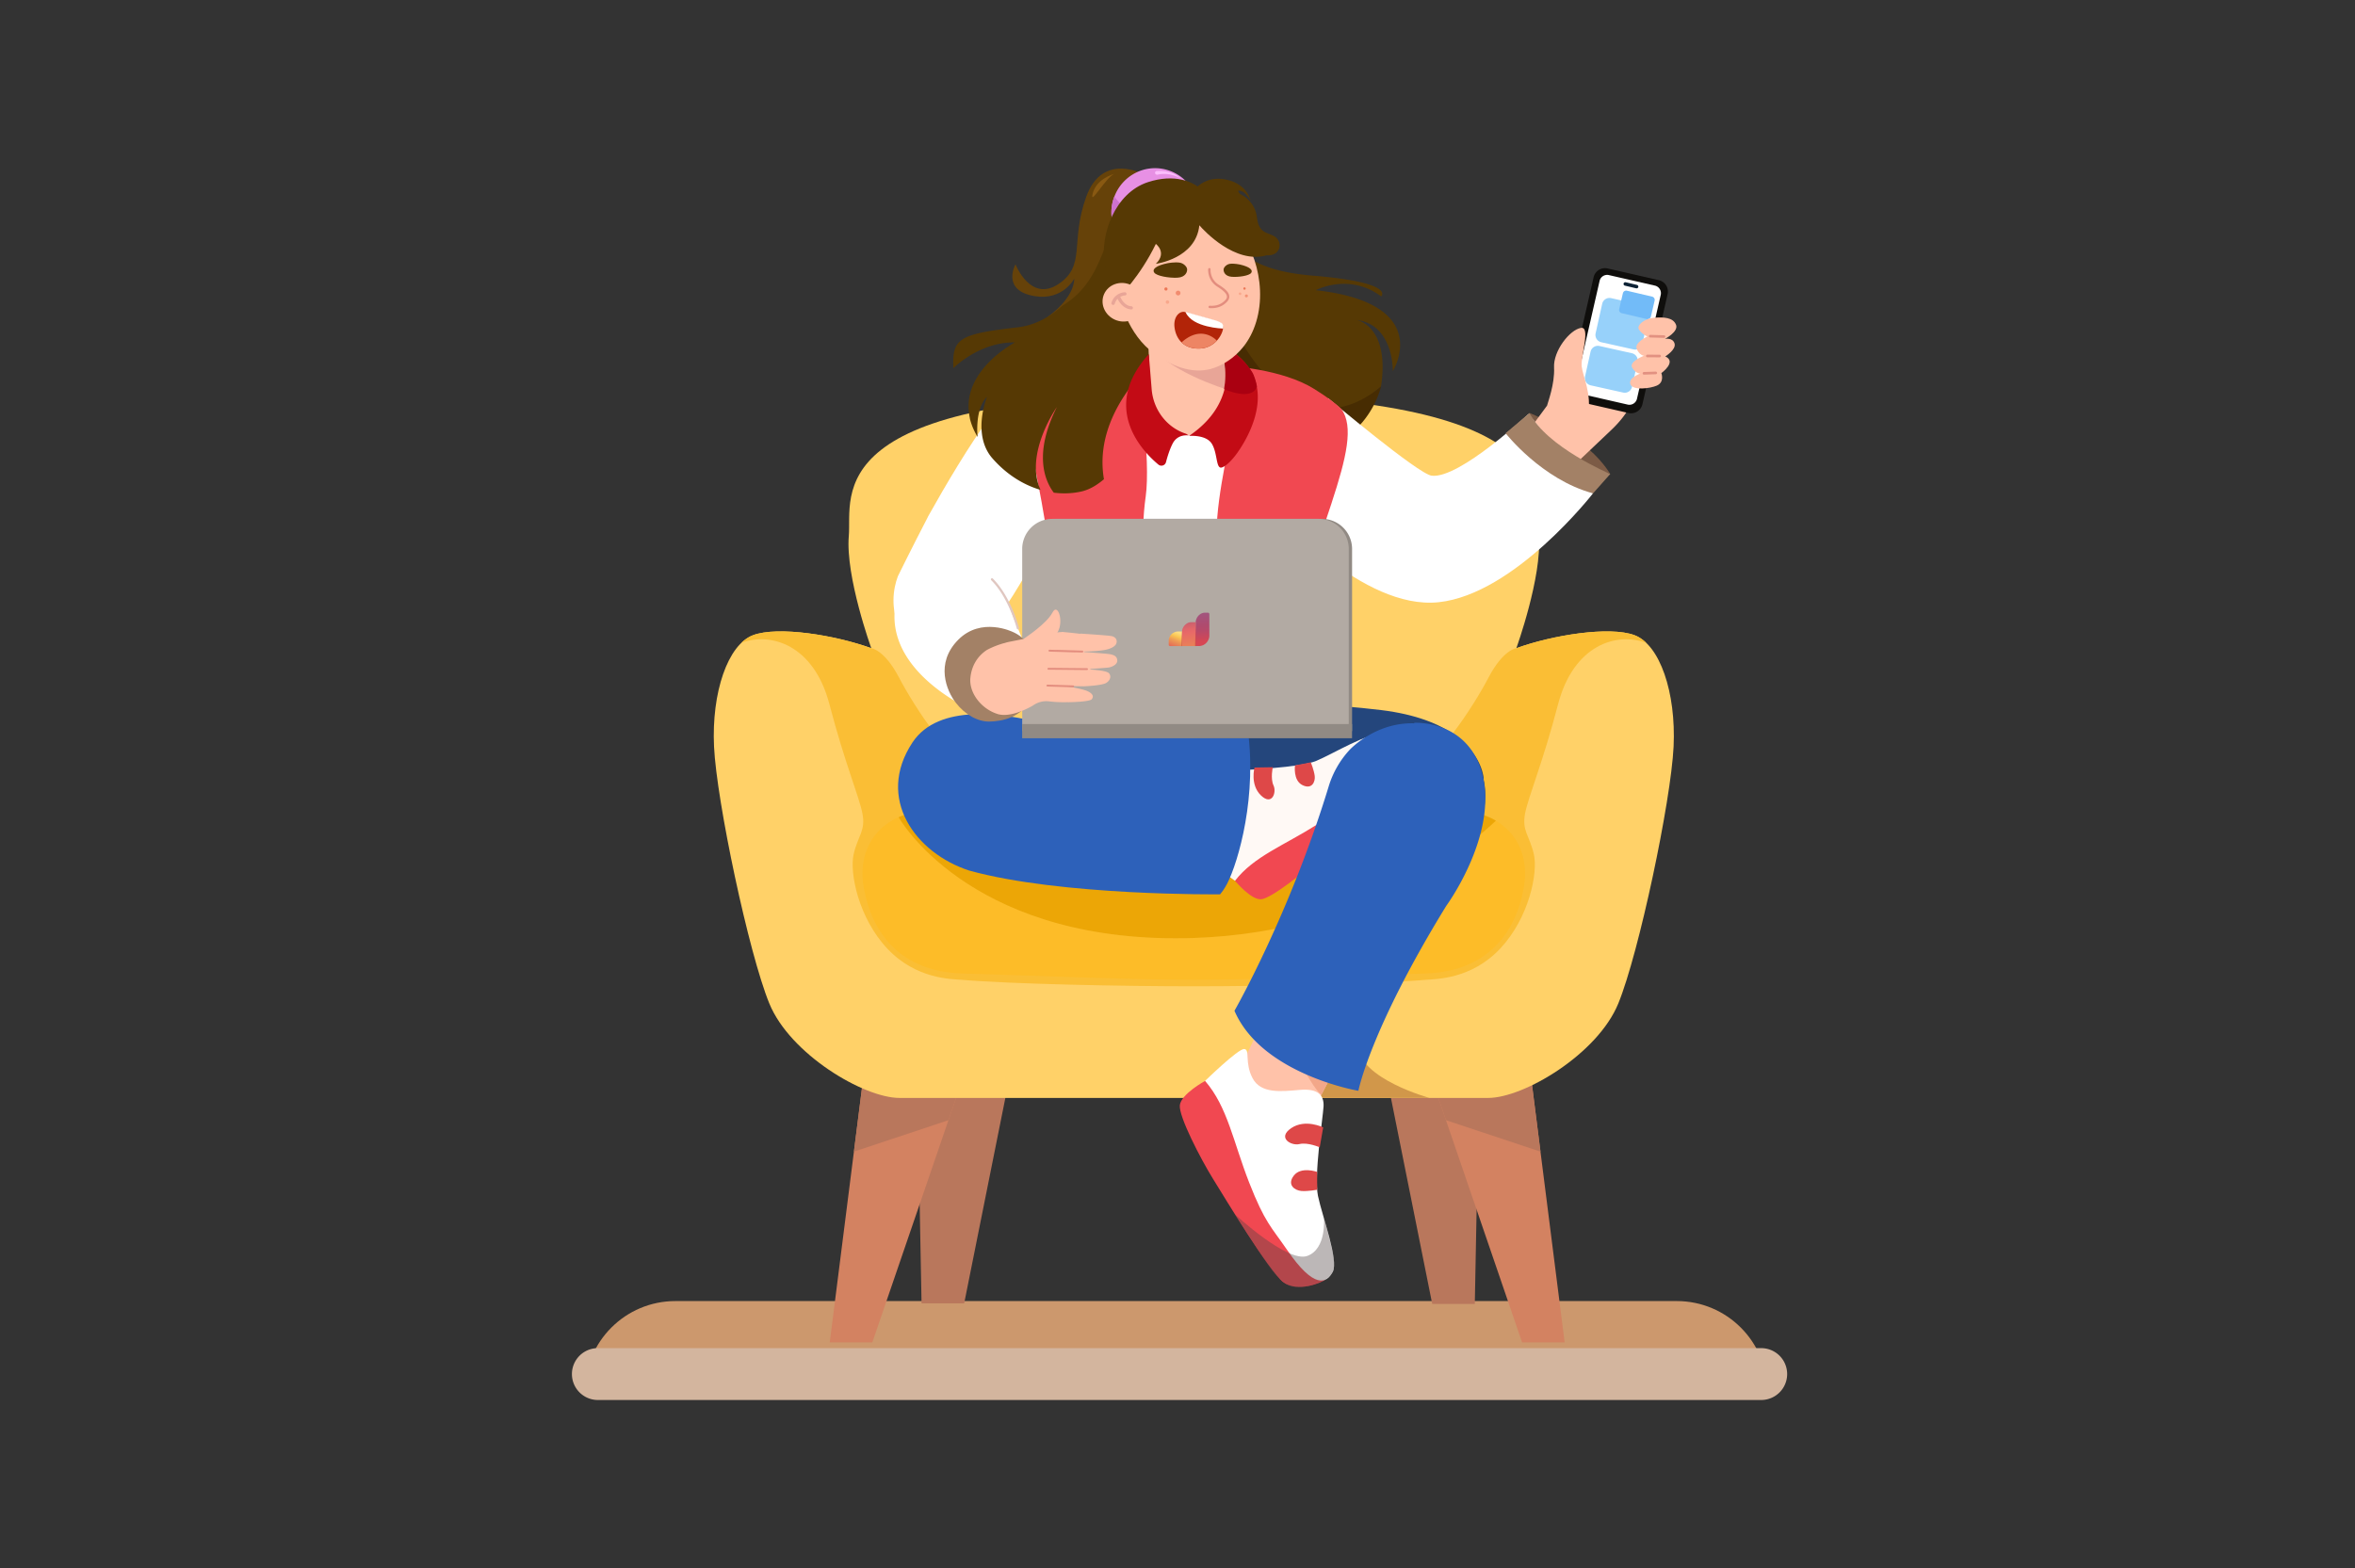 <svg xmlns="http://www.w3.org/2000/svg" width="560" height="373" fill="none" viewBox="0 0 560 373"><rect x="0" y="0" width="560" height="373" fill="#333333" stroke="none"/><path fill="#CC986D" d="M139.073 331.001c0-11.893 9.641-21.534 21.533-21.534h238.116c11.893 0 21.534 9.641 21.534 21.534z"/><path fill="#213960" d="M179.759 321.658c.475 0 41.479 5.386 41.479 5.386h-46.55l5.063-5.386z" opacity=".19"/><path fill="#B9775C" d="M350.696 310.145H340.57l-12.665-63.207h24.009z"/><path fill="#D38261" d="M372.063 319.286h-10.126l-22.026-64.311h24.001z"/><path fill="#B9775C" d="m366.315 273.921-2.403-18.946h-24.001l3.926 11.472zM219.139 310.016h10.134l12.666-63.207H217.93z"/><path fill="#D38261" d="M197.309 319.286h10.126l22.026-64.311h-24.009z"/><path fill="#B9775C" d="m203.056 273.921 2.395-18.946h24.009l-3.927 11.472z"/><path fill="#FFD168" d="M283.879 93.781c-89.707 0-81.218 24.033-82.04 33.692s5.345 26.71 5.345 26.71c-8.425-3.08-22.187-5.345-28.145-3.08-5.958 2.257-9.86 13.561-9.247 26.5s8.215 49.034 13.149 61.087 22.461 22.461 30.951 22.461h139.975c8.489 0 26.024-10.408 30.95-22.461 4.934-12.053 12.529-48.139 13.15-61.087.612-12.939-3.29-24.243-9.248-26.5s-19.72 0-28.145 3.08c0 0 6.16-17.052 5.346-26.71-.823-9.659 7.667-33.692-82.041-33.692"/><path fill="#FABE35" d="M391.484 152.917c-.862-.831-1.781-1.451-2.765-1.822-5.958-2.258-19.72 0-28.145 3.079 0 0-3.12.307-6.611 6.982-3.491 6.676-12.633 21.059-21.163 25.17-8.522 4.112-28.524 3.902-48.929 3.902s-40.399.202-48.929-3.902c-8.53-4.103-17.664-18.486-21.163-25.17-3.491-6.675-6.611-6.982-6.611-6.982-8.425-3.079-22.187-5.345-28.145-3.079-.984.371-1.903.991-2.765 1.822 7.006-2.653 17.285.435 20.977 14.608 3.701 14.174 7.055 21.881 7.845 25.985.79 4.111-1.064 5.24-2.088 9.658s1.161 15.213 8.038 22.502 15.285 7.191 17.64 7.385c12.117 1.023 38.48 1.539 55.193 1.539s43.076-.516 55.193-1.539c2.355-.202 10.755-.097 17.64-7.385 6.885-7.297 9.07-18.084 8.038-22.502-1.024-4.418-2.878-5.547-2.088-9.658.79-4.112 4.144-11.811 7.845-25.985s13.971-17.261 20.977-14.608z"/><path fill="#BC863F" d="M302.626 127.828c-15.31 1.903-16.85 3.443-18.745 18.745-1.902-15.31-3.442-16.85-18.744-18.745 15.31-1.902 16.85-3.442 18.744-18.744 1.903 15.31 3.443 16.85 18.745 18.744"/><path fill="#FDBC28" d="M355.705 195.203c-4.627 4.482-31.039 27.975-76.106 27.975-49.816 0-65.86-28.709-65.86-28.709l.016-.137c-6.24 2.725-9.763 8.893-8.36 16.818 1.919 10.819 8.763 19.994 23.558 20.405s40.262 1.508 54.919 1.508 40.133-1.097 54.919-1.508c14.794-.411 21.639-9.586 23.558-20.405 1.274-7.176-1.492-12.9-6.652-15.947z"/><path fill="#ECA606" d="M279.605 223.177c45.068 0 71.471-23.493 76.107-27.976-2.62-1.548-5.861-2.402-9.513-2.402H221.566c-2.894 0-5.531.54-7.804 1.532l-.016.137s16.043 28.709 65.859 28.709"/><path fill="#D1974A" d="M325.458 236.674s-3.216 4.112-2.644 12.053c.564 7.941 17.1 12.416 17.1 12.416h-42.996s16.165-26.267 28.549-24.469z"/><path fill="#BC723B" d="M334.171 324.294a1.177 1.177 0 1 0 .001-2.355 1.177 1.177 0 0 0-.001 2.355"/><path fill="#D3B59E" d="M418.804 320.664H142.168a6.167 6.167 0 1 0 0 12.335h276.636a6.167 6.167 0 0 0 0-12.335"/><path fill="#24467C" d="m352.751 185.173.065.016s-.218-4.772-5.45-9.231c-.202-.177-.42-.346-.629-.516-.145-.113-.29-.225-.444-.338-.129-.089-.25-.186-.37-.274-3.612-2.588-9.119-4.91-17.52-5.934-23.823-2.886-51.315-1.846-51.315-1.846l1.064.258c-16.656.766-28.008 2.991-28.008 2.991s-10.198 1.209-10.98 16.213c-.782 15.003 15.431 19.034 15.431 19.034l28.564 2.25q1.21.193 2.483.193c1.08 0 2.136-.113 3.16-.314l47.236-1.871c.573.073 1.145.105 1.734.105 8.521 0 15.423-7.522 15.423-16.801 0-1.355-.162-2.661-.444-3.927z"/><path fill="#FFD1C5" d="m281.338 184.117 12.544.54s.847 10.384-1.169 14.166-7.046 3.7-7.046 3.7l-8.126-.347 3.805-18.059z"/><path fill="#F14851" d="M293.657 209.488s3.805 4.588 6.224 4.41 10.448-6.578 14.076-9.956 17.004-15.512 18.697-18.971-1.637-8.296-2.322-8.82c-.686-.524-35.957 29.298-35.957 29.298l-.718 4.047z"/><path fill="#FFF9F5" d="M293.655 209.487s-8.207-5.716-8.417-7.038 2.862-.565 5.797-2.943 1.548-6.595.403-10.456c-1.153-3.862.081-5.41 2.467-5.717 2.379-.306 15.02-.661 19.091-2.354s12.674-6.99 15.359-6.127c2.684.863 4.539 3.225-2.685 10.61-4.104 4.184-4.66 5.708-12.52 10.682-7.861 4.975-14.988 7.554-19.479 13.359z"/><path fill="#DE4848" d="M298.313 182.569s-1.113 4.071 1.532 6.627 3.757-.726 2.991-2.362c-.774-1.637-.178-4.346-.178-4.346l-4.345.073zM307.946 182.052s-.524 3.563 1.765 4.692c2.29 1.129 3.088-.83 2.919-2.185s-.927-3.233-.927-3.233z"/><path fill="url(#a)" d="M232.695 210.697c.129.057.266.113.395.17-.121-.057-.258-.113-.395-.17"/><path fill="url(#b)" d="M232.695 210.697c.129.057.266.113.395.17-.121-.057-.258-.113-.395-.17"/><path fill="#2D61BA" d="M296.96 175.619s-34.594.129-49.275-3.636c-8.764-2.306-24.453-4.797-30.693 4.596-8.86 13.359.758 26.363 13.464 30.483 21.864 6.086 59.668 5.659 59.668 5.659q0-.002.096-.113c.42-.491.799-1.04 1.145-1.636 2.314-3.693 7.288-18.858 5.595-35.353"/><path fill="#FFC2A9" d="M300.431 241.656s-3.652 10.312-7.852 15.173c-4.192 4.862 6.458 12.771 13.165 10.941 6.708-1.831 6.426-3.451 6.426-3.451l5.079-9.755-16.818-12.9z"/><path fill="#F2A789" d="M305.721 245.703s5.498 12.206 8.481 14.722l3.056-5.87z"/><path fill="#F14851" d="M286.56 257.105s-5.716 3.112-6.006 5.781 4.982 12.827 7.893 17.519c2.91 4.7 13.294 21.929 16.672 24.541 3.386 2.612 9.28.073 9.981-.556s-24.323-45.608-24.323-45.608z"/><path fill="#fff" d="M286.558 257.104s7.821-7.651 9.296-7.586.032 3.241 2.007 6.958 6.797 3.152 11.199 2.765c4.394-.395 5.813 1.298 5.667 3.95-.145 2.661-2.321 16.471-1.322 21.276s4.975 15.326 3.507 18.06-4.394 4.216-10.892-5.281c-3.684-5.386-5.208-6.337-8.989-15.987-3.773-9.651-5.119-17.971-10.473-24.155"/><path fill="#514343" d="M293.671 288.854s12.416 11.528 17.14 9.892c4.716-1.637 4.007-9.102 4.007-9.102s2.096 7.683 2.281 9.247.726 4.176-2.426 5.732c-3.153 1.548-6.853 2.048-8.385 1.056-1.532-.991-3.023-2.338-4.144-3.894-1.024-1.427-8.473-12.923-8.473-12.923z" opacity=".38"/><path fill="#DE4848" d="M314.635 268.157s-4.257-2.112-7.619.194c-3.362 2.298.016 4.249 1.983 3.773s4.822.774 4.822.774l.822-4.741zM313.199 278.743s-3.821-1.355-5.539.879.275 3.539 1.798 3.66 3.757-.29 3.757-.29z"/><path fill="#2D61BA" d="M352.722 185.261c-2.91-14.213-16.446-13.334-16.446-13.334l.024.121c-8.554-.266-14.375 5.288-15.343 6.28a22.34 22.34 0 0 0-4.998 8.699c-9.272 30.443-22.413 53.396-22.413 53.396 6.539 15.148 29.467 19.034 29.467 19.034s2.758-14.463 20.889-43.979c0 0 11.739-16.003 8.828-30.217z"/><path fill="#563904" d="M331.202 88.275s10.085-16.076-18.326-19.252c0 0 7.901-4.233 15.56 1.483 0 0 3.612-3.297-16.269-4.942-14.036-1.16-17.116-5.563-20.188-9.005l-.661 22.34-.814 27.274a9 9 0 0 1 3.926-1.113c8.611-.475 21.969-4.41 30.29-10.15l3.676-2.975c2.169-14.407-5.764-15.826-5.764-15.826 8.82 1.145 8.57 12.166 8.57 12.166"/><path fill="#472C02" d="M328.396 91.935c-20.059 16.568-33.668-11.908-34.063-12.061a26 26 0 0 0-3.015-.976l-.814 27.275q.329-.18.669-.323c9.521 2.967 24.267 2.032 30.015-2.676 5.837-4.79 7.2-11.24 7.2-11.24z"/><path fill="#7C5B46" d="M363.731 98.23s13.528 5.33 19.172 14.512c0 0-7.522-2.33-12.763-6.538s-6.401-7.973-6.401-7.973z"/><path fill="#FFC2A9" d="M377.678 86.484s-6.498 2.693-7.474 9.392a8 8 0 0 0-.072 1.444l-2.242-.855-4.418 5.982 10.272 8.755 9.4-8.924c1.991-1.887 3.942-4.233 5.063-6.894.492-.991.911-3.353 1.113-4.329 1.144-5.506-11.642-4.571-11.642-4.571"/><path fill="#0F0E0C" d="m394.454 66.638-12.174-2.784a2.78 2.78 0 0 0-3.331 2.092l-5.985 26.171a2.78 2.78 0 0 0 2.092 3.332l12.174 2.784a2.78 2.78 0 0 0 3.331-2.092l5.985-26.171a2.78 2.78 0 0 0-2.092-3.332"/><path fill="#fff" d="m393.521 67.933-10.94-2.502a1.846 1.846 0 0 0-2.211 1.388l-5.648 24.702a1.846 1.846 0 0 0 1.388 2.211l10.94 2.502a1.846 1.846 0 0 0 2.211-1.388l5.649-24.702a1.847 1.847 0 0 0-1.389-2.211"/><path fill="#97D1FA" d="m380.771 81.404 7.665 1.707a1.773 1.773 0 0 0 2.116-1.346l1.565-7.028a1.774 1.774 0 0 0-1.346-2.116l-7.665-1.707a1.774 1.774 0 0 0-2.117 1.346l-1.564 7.028a1.774 1.774 0 0 0 1.346 2.116M378.261 91.657l7.704 1.715a1.774 1.774 0 0 0 2.117-1.346l1.312-5.894a1.773 1.773 0 0 0-1.346-2.116l-7.704-1.716a1.774 1.774 0 0 0-2.117 1.346l-1.312 5.895a1.775 1.775 0 0 0 1.346 2.116"/><path fill="#72BBF8" d="m385.621 74.489 5.989 1.403c.429.1.859-.166.959-.595l.887-3.783a.8.8 0 0 0-.595-.96l-5.989-1.403a.8.8 0 0 0-.96.595l-.886 3.783a.8.8 0 0 0 .595.96"/><path stroke="#0D2235" stroke-linecap="round" stroke-linejoin="round" stroke-width=".832" d="m389.171 68.176-2.692-.637"/><path fill="#FFC2A9" d="M367.882 96.465c.145-.677 1.862-5.111 1.661-9.053-.21-3.935 3.716-8.966 6.385-9.417 2.378-.403-.073 6.756.185 9.142.258 2.395 2.475 6.627 1.476 11.57-1.556 7.667-9.707-2.25-9.707-2.25zM398.522 77.198c-.693-1.693-2.926-1.806-5.192-1.62-2.273.185-4.321 1.797-3.555 2.877s1.951 1.589 1.951 1.589-3.176 1.459-2.515 2.975c.661 1.507 1.701 1.604 1.701 1.604s-3.62 1.379-2.798 2.814 1.927 1.41 1.927 1.41-2.983 1.089-2.322 2.597c.661 1.507 4.749.943 6.264.274 1.903-.839 1.073-2.975 1.073-2.975s3.757-2.685.935-3.967c0 0 2.652-1.612 2.201-3.088-.444-1.45-2.274-1.08-2.274-1.08s3.314-1.717 2.621-3.402z"/><path stroke="#E29181" stroke-linecap="round" stroke-linejoin="round" stroke-width=".624" d="m392.404 79.963 3.289.097M391.718 84.67l2.934.016M390.919 88.798l2.813-.097"/><path fill="#fff" d="M315.873 94.756s21.373 18.003 24.565 18.39c6.587.806 23.026-14.69 23.026-14.69l15.342 18.89s-18.615 23.993-36.715 25.896c-18.091 1.911-38.4-21.502-38.4-21.502s-4.007-24.227 12.182-26.992z"/><path fill="#A38166" d="M358.023 103.046s8.586 11.012 20.792 14.302l4.087-4.604s-15.172-6.433-19.171-14.512l-5.716 4.814z"/><path fill="#fff" d="M220.691 122.837c4.281-7.651 9.779-16.954 14.746-23.71 5.232-7.708 7.513-10.344 14.528-8.933 8.747 1.765 13.318 7.256 10.859 15.423-.975 3.257-2.62 6.957-4.66 9.295-5.587 8.659-15.511 29.943-22.058 35.425-3.241 3.386-5.99 7.748-10.658 6.805-7.538-1.516-12.303-9.385-10.658-17.568.177-.878.427-1.717.726-2.523 0 0 3.257-6.643 6.917-13.674.097-.185.177-.362.258-.532z"/><path fill="#fff" d="M252.331 138.164c-5.426-18.366-9.755-39.795 4.426-43.592 14.173-3.798 17.293-4.854 28.451-3.588s30.161 9.82 32.571 15.52c2.411 5.699-19.002 60.159-21.413 63.328-2.41 3.168-37.094 1.265-37.094 1.265s-1.507-14.568-6.933-32.933z"/><path fill="#F14851" d="M272.429 118.208c1.265-9.078-1.645-28.282-1.645-28.282-30.394 6.651-25.904 13.609-23.09 29.523 2.273 12.843 4.257 26.307 3.62 31.056-.637 4.748-5.386 7.602-8.232 8.868s-7.917 5.063 1.581 9.82c9.497 4.748 28.185 2.217 28.185 2.217 1.943-5.619.5-16.253-.016-25.259-.839-8.626-1.669-18.906-.411-27.935zM316.656 119.595c3.499-10.682 5.321-18.22 2.29-22.332-1.5-1.467-3.572-2.95-6.41-4.732-7.675-4.83-20.22-5.45-20.22-5.45-1.33-.258-1.088 2.636-1.088 2.636l1.596 2.7c.524 2.186.702 6.104-.491 13.126 0 0-3.959 16.939-2.846 24.38 1.104 7.441-3.798 26.911-4.588 31.982-.79 5.063-.475 9.973-.475 9.973s13.455 2.217 16.938 1.266c2.991-.814.492-5.256.629-8.602l-.403-.202s11.529-33.909 15.076-44.753z"/><path fill="#918A84" d="M251.011 123.416h63.344a7.164 7.164 0 0 1 7.159 7.159v43.326h-77.655v-43.326a7.164 7.164 0 0 1 7.16-7.159z"/><path fill="#B2AAA3" d="M250.222 123.416h63.345a7.164 7.164 0 0 1 7.159 7.159v43.326h-77.655v-43.326a7.164 7.164 0 0 1 7.159-7.159z"/><path fill="#918A84" d="M321.506 172.217h-78.445v3.378h78.445z"/><path fill="url(#c)" d="M287.574 146.134v5.136s.016.798-.637 1.548a2.44 2.44 0 0 1-1.75.846h-.983l.121-5.716s.016-.862.733-1.58c.718-.717 1.556-.637 1.556-.637h.581s.379-.032.379.395z"/><path fill="url(#d)" d="m281.085 150.189.032 3.483h-2.87s-.339 0-.339-.274v-1.048s-.016-.766.581-1.411c.596-.645 1.298-.733 1.523-.733.226 0 1.081-.017 1.081-.017z"/><path fill="url(#e)" d="M284.35 153.674h-3.394l.129-3.483s-.04-.83.726-1.564c.524-.508 1.007-.637 1.435-.637h1.096l.016 5.684z"/><path fill="#AD1537" d="M284.204 153.674h.145l-.016-5.684z" opacity=".61"/><path fill="#C15039" d="m281.083 150.15-.137 3.524h.161z" opacity=".59"/><path fill="#664209" d="M272.054 41.507s-9.86-5.515-13.762 5.305c-3.902 10.827.049 16.326-6.611 20.76-6.659 4.426-10.206-4.7-10.206-4.7s-3.491 6.231 4.547 7.562c6.716 1.112 9.408-4.128 9.408-4.128s.412 3.983-5.998 8.852c-6.409 4.87 4.402 5.095 10.634-3.023s11.988-30.628 11.988-30.628"/><path fill="#563904" d="M291.29 56.55c-.363-2.386-2.274-9.828-11.924-11.876 0 0-11.263-1.209-14.488 8.119s-5.232 15.512-12.028 19.792c-.057.04-.113.065-.17.097-2.83 2.524-6.32 4.668-10.706 5.176-13.972 1.612-15.592 2.652-15.27 9.715 0 0 6.151-6.272 14.657-6.127 0 0-12.956 6.707-10.811 17.632.04.201.064.379.096.564.226.895.549 1.814.992 2.749.242.516.516 1.016.782 1.508l.032-.113s-.709-6.522 2.25-9.4c0 0-3.596 8.723 1.096 14.415 3.249 3.805 7.313 6.465 11.626 7.723-3.918-8.586 3.886-19.704 3.886-19.704-5.62 11.182-2.83 17.584-.734 20.365 2.145.274 4.305.21 6.442-.25 2.015-.435 3.805-1.523 5.49-2.95-3.233-18.874 17.479-32.854 17.479-32.854 9.263-9.448 7.739-14.076 9.021-16.35l2.362-8.086a1 1 0 0 0-.08-.137z"/><path fill="#E790E4" d="M284.371 46.843c-1.056-2.862-3.322-5.232-6.393-6.288-5.297-1.814-11.013.967-12.997 6.224-.048.137-.112.266-.153.403-1.83 5.514 1.081 11.504 6.514 13.367 5.434 1.862 11.32-1.105 13.15-6.62a10.64 10.64 0 0 0-.121-7.078z"/><path fill="#CE72CE" d="M271.342 60.532c5.434 1.862 11.32-1.105 13.15-6.62a10.64 10.64 0 0 0-.121-7.078c-10.449 12.891-19.373-.065-19.373-.065h-.017c-.048.13-.112.259-.153.396-1.83 5.514 1.081 11.504 6.514 13.367"/><path fill="#FCBEFC" d="M280.849 42.49s-2.08-2.152-5.829-1.806a.4.4 0 0 0-.338.54.51.51 0 0 0 .604.323c.879-.21 3.016-.476 5.563.935z"/><path fill="#895912" d="M264.985 41.352s-4.208 1.096-5.127 4.587c-.919 3.499 3.096-3.805 5.127-4.587"/><path fill="#FFC2A9" d="M279.714 62.646c4.572-.645 8.812 2.805 9.433 7.667l.468 3.7 2.354 18.52c.717 5.65-3.241 10.682-8.602 10.94-5.152.25-9.562-4.023-9.788-9.49l-.564-13.262-.387-9.102c-.194-4.507 2.87-8.385 7.078-8.973z"/><path fill="#E8A597" d="M292.017 92.727c-.258-.04-15.253-4.603-18.986-11.48l-.29-5.95 17.083.451 2.185 16.98z"/><path fill="#C30B15" d="M282.737 103.595c-.121-.032-.613-.387-.726-.427-4.587-1.492-7.747-5.708-8.151-10.562l-.685-8.36c-11.182 12.327-2.177 22.55 2.274 26.25a1.122 1.122 0 0 0 1.814-.572c.338-1.298.895-3.112 1.612-4.474 1.25-2.371 3.862-1.863 3.862-1.863zM282.736 103.692s4.055-.387 5.433 1.87.952 5.974 2.314 5.643c1.363-.33 3.233-2.813 3.233-2.813s14.036-17.479-3.233-26.34c0 0 5.724 12.545-7.747 21.64"/><path fill="#A01" d="M298.893 91.904c-.234-1.257-.717-2.676-1.024-3.208-1.781-3.08-5.272-5.305-5.272-5.305l-2.121-1.71.661 4.201c.379 2.531.299 4.74-.064 6.667 0 0 6.667 3.056 7.82-.645"/><path fill="#FFC2A9" d="M291.538 52.23c-.112-.065-.201-.13-.298-.17-.338-.282-.685-.54-1.04-.766-3.579-2.241-11.883-4.466-18.881.339-6.998 4.804-6.394 10.577-5.991 15.027.379 4.193 2.991 13.166 9.167 17.423 2.604 2.007 7.772 4.87 12.746 3.821.492-.032 8.546-1.782 11.457-11.311 3.015-9.868-1.693-21.324-7.168-24.356z"/><path fill="#563904" d="M303.449 56.51c-1.596-1.362-4.071-.58-4.547-4.748-.475-4.16-4.007-5.603-4.015-5.611-.467-.54-.645-.847-.145-.815 1.403.105 2.636 2.355 2.636 2.355s-.749-3.806-5.546-4.918c-3.983-.92-6.353.927-7.047 1.58-1.144-.822-5.232-3.2-11.851-1.016-7.885 2.604-11.247 12.488-10.328 19.027.847 6.03 3.08 8.417 3.427 8.747.314.75.226-.661.226-.661s4.813-4.636 8.594-12.432c0 0 2.757 2.04 0 4.733 0 0 9.521-1.226 10.344-9.175l.112.137c1.008 1.145 8.393 9.159 15.875 7.014 3.225.234 3.853-2.862 2.257-4.216z"/><path fill="#FFC2A9" d="M262.537 73.449c-1.008-2.386.169-5.015 2.62-5.877 2.459-.855 5.265.379 6.273 2.765 1.007 2.386-.17 5.015-2.621 5.877-2.459.855-5.264-.379-6.272-2.765"/><path fill="#E8A597" d="M268.835 73.587a3 3 0 0 0 .202.008.364.364 0 0 0 .362-.395.41.41 0 0 0-.427-.363c-.072 0-1.612-.008-2.636-2.338a.43.43 0 0 0-.524-.226.36.36 0 0 0-.21.492c1.048 2.386 2.661 2.765 3.225 2.822z"/><path fill="#E8A597" d="M264.658 72.53c.186.017.355-.088.403-.257.589-1.919 2.379-1.992 2.451-2a.364.364 0 0 0 .371-.386.413.413 0 0 0-.419-.371 3.5 3.5 0 0 0-3.169 2.515c-.064.202.065.411.275.484.032.008.056.016.088.016"/><path fill="#EC7757" d="M277.253 69.12a.38.38 0 1 0 0-.76.38.38 0 0 0 0 .76"/><path fill="#EC7757" d="M280.146 70.264a.565.565 0 1 0 0-1.13.565.565 0 0 0 0 1.13" opacity=".71"/><path fill="#EC7757" d="M277.615 72.264a.411.411 0 1 0 0-.822.411.411 0 0 0 0 .822" opacity=".34"/><path fill="#EC7757" d="M295.933 68.91a.282.282 0 1 0 0-.564.282.282 0 0 0 0 .564"/><path fill="#EC7757" d="M296.376 70.73a.347.347 0 1 0 0-.693.347.347 0 0 0 0 .694" opacity=".63"/><path fill="#EC7757" d="M294.884 70.175a.307.307 0 1 0 0-.614.307.307 0 0 0 0 .614" opacity=".34"/><path fill="#E38D7E" d="M288.113 73.294c-.153 0-.314 0-.475-.016a.275.275 0 0 1-.258-.299.274.274 0 0 1 .298-.258c1.548.105 2.765-.338 3.701-1.354q.435-.46.362-.92c-.08-.62-.814-1.346-2.233-2.24-2.41-1.508-2.225-4.08-2.209-4.193a.29.29 0 0 1 .307-.258.287.287 0 0 1 .258.307c0 .096-.162 2.346 1.951 3.668 1.612 1.008 2.386 1.822 2.491 2.636.064.476-.105.944-.508 1.379-.968 1.04-2.169 1.548-3.676 1.548z"/><path fill="#B22408" d="M281.939 74.271c1.338.508 5.49 1.467 7.973 2.386 1.121.412 1.056 1.444.661 2.451a6.2 6.2 0 0 1-1.217 1.92c-.935 1.007-2.177 1.676-3.515 1.837a7.5 7.5 0 0 1-1.596.016c-1.411-.137-2.484-.669-3.274-1.435-.927-.895-1.459-2.112-1.652-3.402-.428-2.765 1.29-4.28 2.628-3.773z"/><path fill="#ED8564" d="M289.348 81.02c-.936 1.007-2.177 1.676-3.516 1.838a7.5 7.5 0 0 1-1.596.016c-1.411-.137-2.483-.67-3.273-1.435l.016-.016c4.684-4.185 8.078-.718 8.369-.404"/><path fill="#FFFFFD" d="M288.364 76.011s1.419.363 2.064.782.419 1.363.419 1.363-7.328-.186-8.924-3.902l-.017-.057z"/><path fill="#563904" d="M277.658 62.604s1.725-.33 2.894-.129c.855.145 1.653.895 1.734 1.508s-.315 1.967-2.314 2.072c-2 .097-4.934-.403-5.499-1.21s.42-1.676 3.177-2.24zM294.88 62.926s-1.451-.314-2.434-.169c-.718.105-1.395.734-1.476 1.258s.242 1.693 1.919 1.822 4.152-.25 4.636-.927c.484-.678-.339-1.443-2.653-1.984z"/><path fill="#fff" d="M214.046 139.782c2.524-3.805 6.966-6.473 11.924-6.473 6.281 0 11.594 3.829 13.432 9.134.564 1.637 1.136 3.273 1.789 4.878l4.435 10.956-.073.016a8.15 8.15 0 0 1 .839 3.612c0 4.813-4.177 8.723-9.328 8.723a9.8 9.8 0 0 1-2.443-.306s-1.266-.435-3.08-1.218c-1.524-.669-24.589-11.085-17.495-29.313z"/><path fill="#E0C7C1" d="M242.046 149.709h.064a.28.28 0 0 0 .202-.331c-.016-.072-1.871-7.401-6.224-11.762a.277.277 0 0 0-.387 0 .277.277 0 0 0 0 .387c4.248 4.248 6.062 11.432 6.087 11.504.032.121.145.21.266.21z"/><path fill="#FFC2A9" d="M243.657 151.789c.161-.129 5.24-3.459 6.611-6.087s2.958 2.822.838 5.208-5.023 6.917-7.151 7.723c-2.128.807-5.603.025-5.087-2.265s3.346-3.41 4.797-4.579z"/><path fill="#A38166" d="M240.811 150.305s-7.482-3.685-12.98 1.894-2.749 12.118-.548 14.956c2.201 2.845 5.256 4.53 8.014 4.474s7.707-.79 10.126-5.845 1.427-12.851-4.62-15.487z"/><path fill="#FFC2A9" d="M237.196 169.823c-3.741-1.153-6.789-4.926-6.45-8.554.234-2.547 1.427-5.03 3.918-6.667 1.387-.75 2.822-1.258 3.886-1.572q.411-.084.702-.194c.604-.161.983-.225.983-.225l10.175-2.016c.112-.097 1.306-.218 1.967-.258l.298-.04v.024h.113l1.475.145 1.33.145c.436.049.879.097 1.315.153l.024-.056s5.917.371 7.256.572c1.338.21 1.532 1.21 1.225 1.863s-1.338 1.241-2.991 1.499c-1.314.21-3.112.315-4.668.323l.032.121s4.612.33 5.813.475c1.201.146 2.048.5 2.08 1.548s-1.459 1.573-2.031 1.661c-.549.081-4.056.323-4.386.347-.016.056.016.129.097.145 0 0 3.668.193 4.297.83s.451 1.701-.613 2.346-5.297.807-5.297.807l-4.321-.065s4.184.685 5.321 1.282 1.362 1.193.87 1.846c-.491.653-5.538.718-5.538.718l-.057-.016a30 30 0 0 1-4.635-.194 5.37 5.37 0 0 0-3.749.992c-1.613.927-5.555 2.91-8.466 2.015z"/><path fill="#E38D7E" d="m249.564 154.539 1.612.048s.049-.016.081-.016l6.119.186c.121 0 .218.105.218.234a.22.22 0 0 1-.097.177.3.3 0 0 1-.137.04l-1.612-.048s-.049.016-.081.016l-6.119-.185c-.121 0-.218-.105-.218-.234 0-.121.113-.218.234-.218M255.317 163.438a.22.22 0 0 0 .097-.177.23.23 0 0 0-.218-.234l-6.119-.185a.236.236 0 0 0-.233.217.23.23 0 0 0 .217.234l6.119.186a.26.26 0 0 0 .137-.041M258.608 159.335a.22.22 0 0 0 .097-.177.21.21 0 0 0-.21-.218l-9.183-.088a.223.223 0 0 0-.226.217.21.21 0 0 0 .21.218l9.183.089a.23.23 0 0 0 .129-.041"/><defs><linearGradient id="a" x1="215.023" x2="323.546" y1="210.786" y2="210.786" gradientUnits="userSpaceOnUse"><stop stop-color="#3E5D9B"/><stop offset="1" stop-color="#2A4E78"/></linearGradient><linearGradient id="b" x1="200.479" x2="251.254" y1="-3.642" y2="-3.642" gradientUnits="userSpaceOnUse"><stop stop-color="#3E5D9B"/><stop offset="1" stop-color="#2A4E78"/></linearGradient><linearGradient id="c" x1="285.631" x2="286.082" y1="145.296" y2="153.35" gradientUnits="userSpaceOnUse"><stop offset=".02" stop-color="#A05680"/><stop offset=".42" stop-color="#AE4B6F"/><stop offset=".58" stop-color="#B64969"/><stop offset=".83" stop-color="#CE4759"/><stop offset=".91" stop-color="#D74654"/></linearGradient><linearGradient id="d" x1="280.416" x2="277.578" y1="150.52" y2="157.776" gradientUnits="userSpaceOnUse"><stop stop-color="#FCDD80"/><stop offset=".13" stop-color="#FBC653"/><stop offset=".14" stop-color="#F9C253"/><stop offset=".26" stop-color="#EE9C55"/><stop offset=".32" stop-color="#EA8E56"/><stop offset=".47" stop-color="#E56B56"/></linearGradient><linearGradient id="e" x1="282.109" x2="283.278" y1="147.99" y2="154.222" gradientUnits="userSpaceOnUse"><stop offset=".02" stop-color="#C75E6F"/><stop offset=".08" stop-color="#CF606D"/><stop offset=".27" stop-color="#E16669"/><stop offset=".4" stop-color="#E86968"/><stop offset=".6" stop-color="#E87360"/><stop offset=".96" stop-color="#E98256"/></linearGradient></defs></svg>